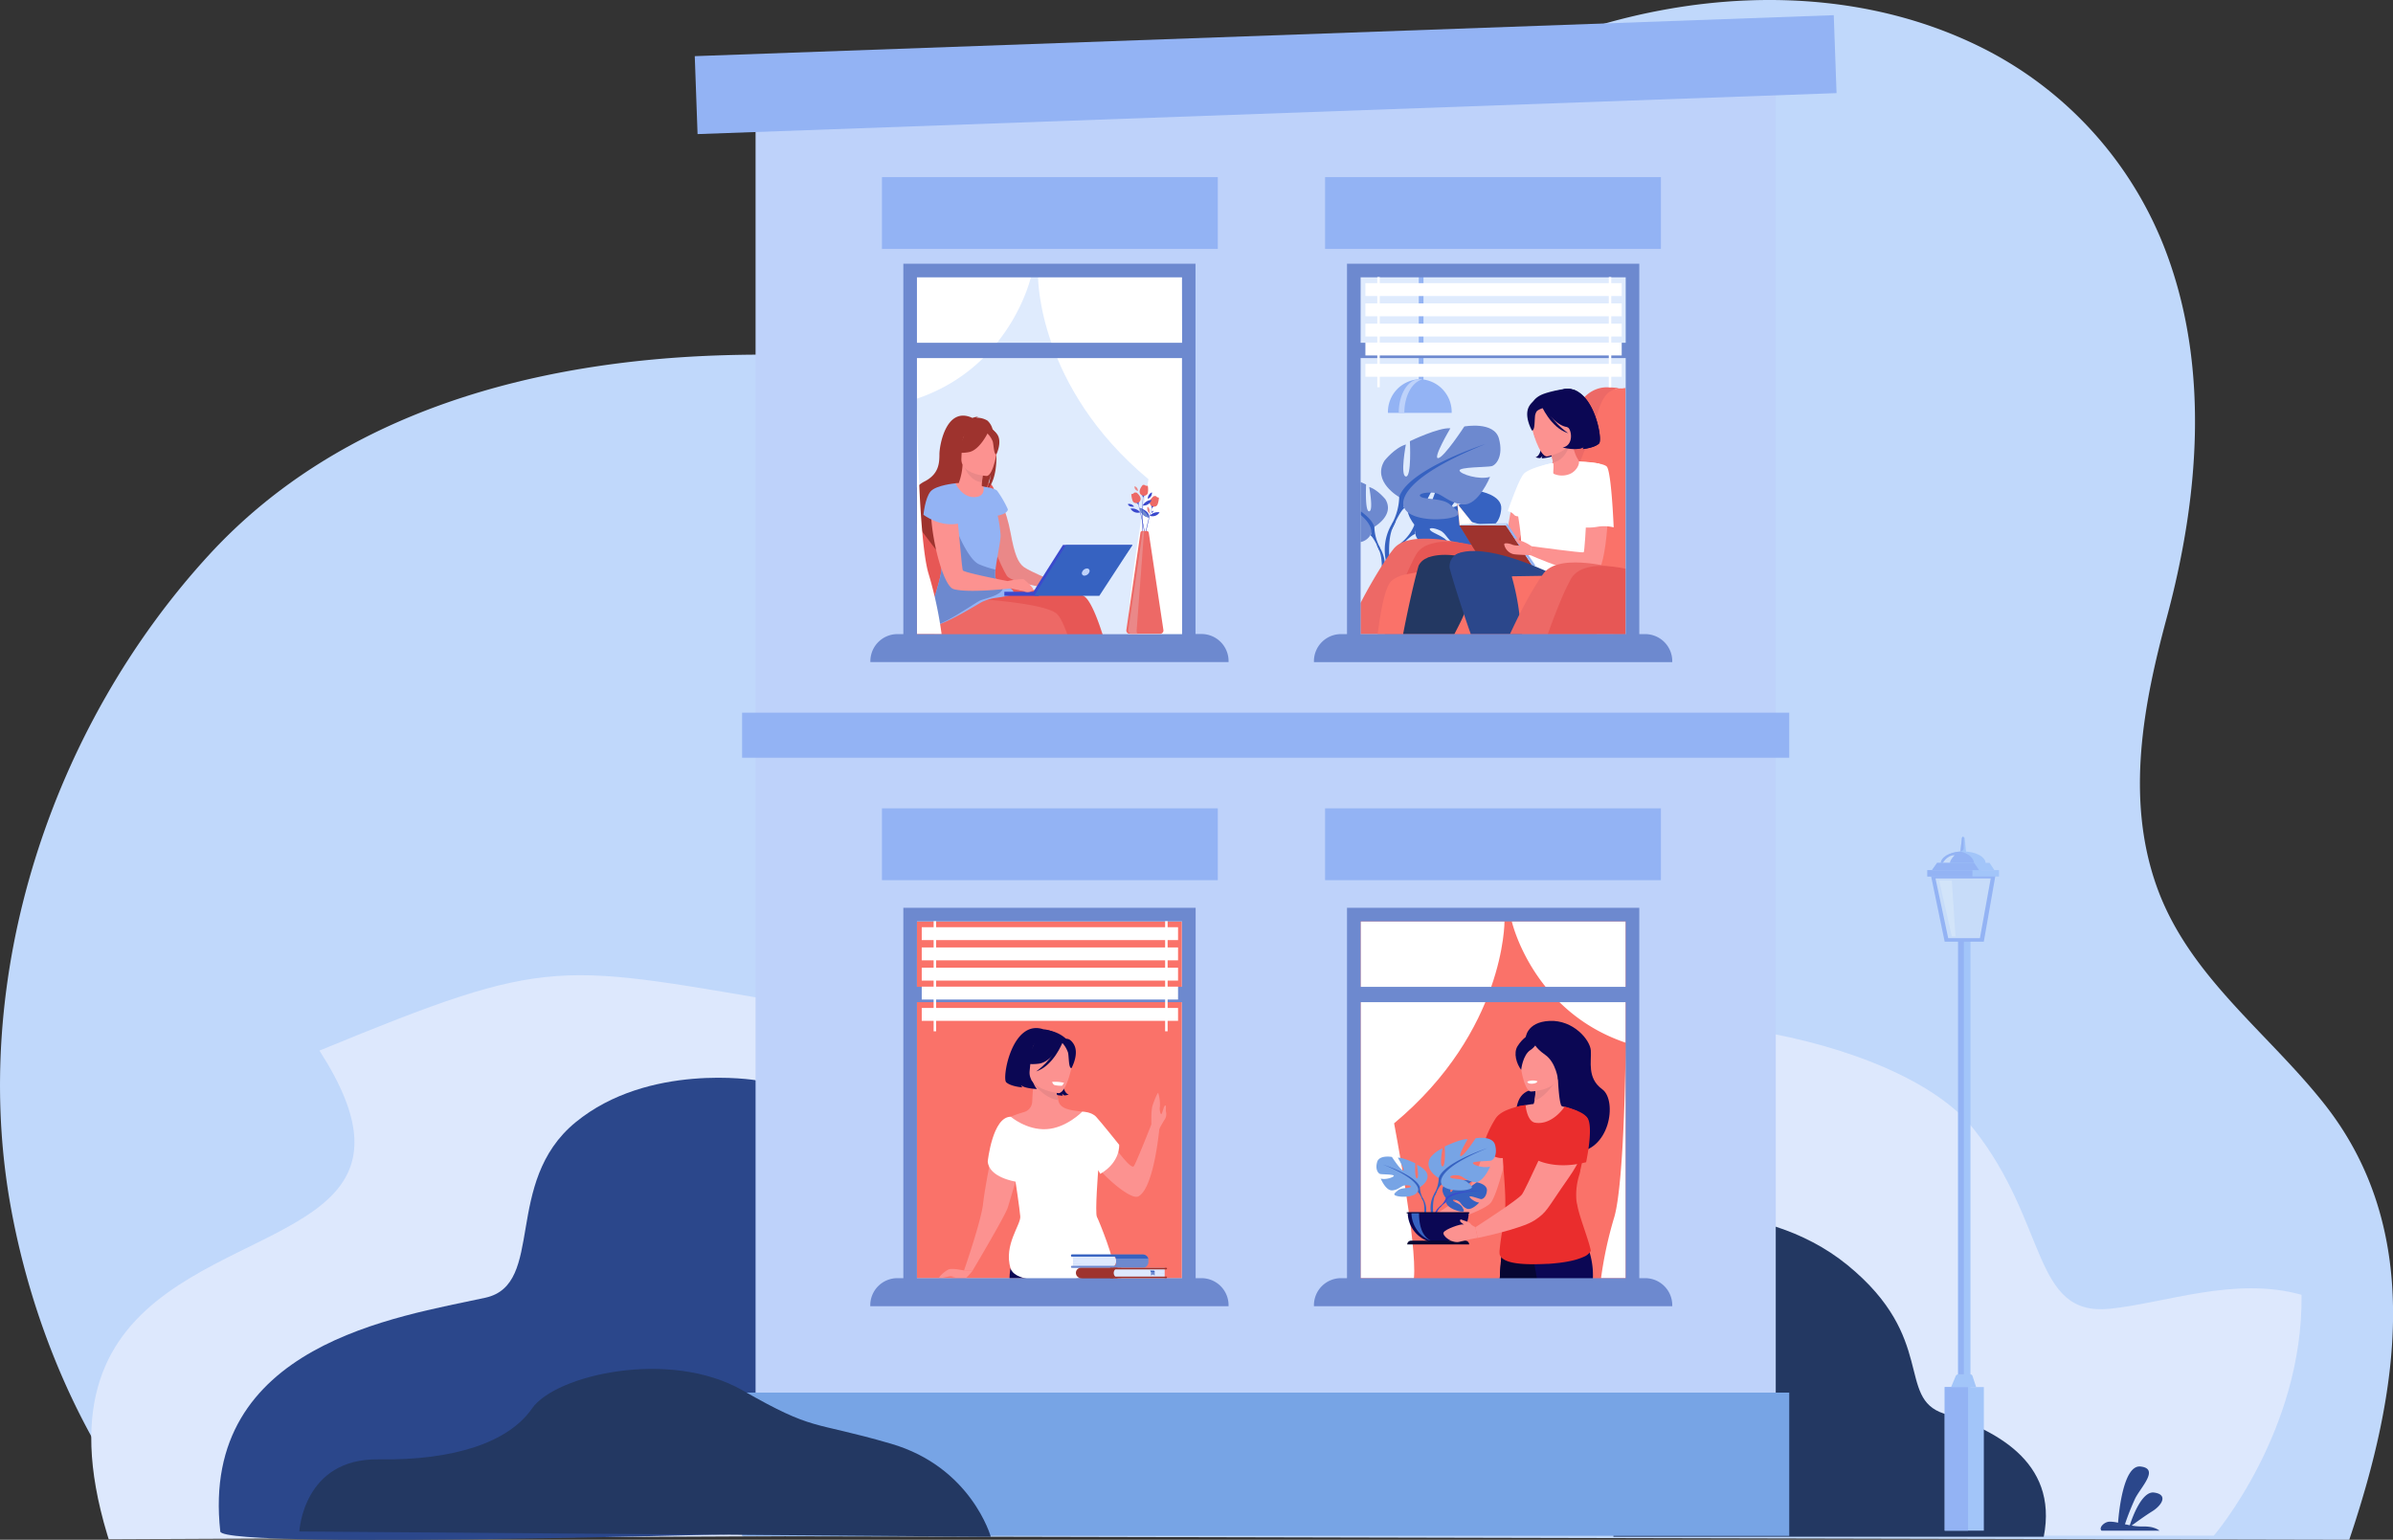 <?xml version="1.0" encoding="UTF-8"?> <svg xmlns="http://www.w3.org/2000/svg" id="Слой_1" data-name="Слой 1" viewBox="0 0 706.21 454.45"><rect x="0" y="0" width="706.21" height="454.45" fill="#333333" stroke="none"/> <defs> <style>.cls-1{fill:#c0d8fb;}.cls-2{fill:#dde8fd;}.cls-3{fill:#2b478b;}.cls-4{fill:#233862;}.cls-5{fill:#bed2fa;}.cls-6{fill:#93b3f4;}.cls-7{fill:#fa7269;}.cls-18,.cls-8{fill:#fff;}.cls-9{fill:#fc9290;}.cls-10{fill:#0b0754;}.cls-11{fill:#060632;}.cls-12{fill:#ea2d2d;}.cls-13{fill:#ea8888;}.cls-14{fill:#3662c1;}.cls-15{fill:#3a49cd;}.cls-16{fill:#77a4e5;}.cls-17{fill:#6d89cf;}.cls-18{opacity:0.5;}.cls-19{fill:#9e332e;}.cls-20{fill:#dfebfd;}.cls-21{fill:#e75755;}.cls-22{fill:#ed6966;}.cls-23{fill:#a2c5f9;}.cls-24{fill:#c7dcf9;}.cls-25{fill:#d2e4f9;}.cls-26{fill:#b5453c;}</style> </defs> <title>Blue Back Home</title> <path class="cls-1" d="M46.56,453C24.27,426,9.64,391.27,3.32,357-9.31,288.71,15,214.6,61.72,163.73c38.9-42.33,96.26-57.24,151.91-58.89,24-.72,48.08.87,72,3.28,15.42,1.55,31.26,4.5,46.8,4,14.71-.48,24-12.24,32.19-23.12,13.19-17.59,26.13-34.93,43.47-48.74C455.17,2.74,527.65-13.62,583.45,13.37a111.16,111.16,0,0,1,56,61.56c12.76,34.47,9.34,72.73-.06,107.56-6.87,25.53-12.06,52.94-3.08,78.68,9.34,26.77,32.7,43.2,49.66,64.69,29.86,37.84,21.72,85.91,7.33,128.59Z"></path> <path class="cls-2" d="M653.34,453.23l-266.71.07-58.38,0h-19.3l-58.27,0-218.6,1c-.14-.46-.28-.91-.42-1.36C8,374.34,79.83,375.32,99.67,350.87c7.06-8.7,7.54-20.63-5.22-40.51l-.18-.28c69.66-28.69,69.41-25.62,143.68-13.19C329.6,312.21,405,330,442.41,310.68s117.9-5.37,140,22.47,17.23,55.43,40.19,53.12c16.38-1.65,36.94-9.65,56.62-4.12C679.73,422.45,653.34,453.23,653.34,453.23Z"></path> <path class="cls-3" d="M223,318.81s-31.66-5.22-53.15,12.43S161,379.05,143.29,383c-25.58,5.63-84.42,13.7-78.28,69,.62,5.59,179.58,0,179.58,0l-7.67-119.15Z"></path> <path class="cls-4" d="M481.26,358.87s37.8-6.91,64.05,14.58,14.28,39.14,28.35,43.75,33.94,13.62,29.48,36.36h-127Z"></path> <path class="cls-3" d="M637.29,451.77H620.21c-.91-.78.63-2.54,2.25-2.66a10,10,0,0,1,2.61.31c.24-3.12,1.58-17.16,6.64-16.59,5.69.63,0,6.18-1.61,9.47a78.09,78.09,0,0,0-3,7.57l1.43.29c.75-2.31,3.56-10.1,7.13-9.65,4.19.53,2.5,3.65-.46,5.51-2.18,1.36-4.85,3.3-6.12,4.24a18.15,18.15,0,0,0,3.34.27C635.31,450.45,636.73,451.31,637.29,451.77Z"></path> <rect class="cls-5" x="222.98" y="22.01" width="301.07" height="414.66"></rect> <rect class="cls-6" x="219.01" y="210.34" width="309.02" height="13.3"></rect> <rect class="cls-7" x="401.29" y="269.96" width="82.24" height="109.32"></rect> <path class="cls-8" d="M444,271.93s.2,32.3-32.58,59.61c0,0,6.83,35.61,5.85,45.7H401.54V271.93Z"></path> <path class="cls-9" d="M446.86,327a7.78,7.78,0,0,0-5.4,3.75c-2,3.37-5.87,18-8.7,21s-12.81,8.94-12.81,8.94l2.53,1.64s15.2-4.62,17.43-7.3,5.39-17.06,5.39-17.06Z"></path> <path class="cls-10" d="M450.22,306.42s.19-4.81,7.12-5.11,11.91,5.54,12.14,8.73-1.19,8.15,3.36,11.44,2.31,18.62-8.42,18.62-17.12-.62-17.16-6.16-.21-10.55,4-12.09S450.22,306.42,450.22,306.42Z"></path> <path class="cls-10" d="M461.93,368l0,.13,0,.12-.11.37,0,.11-.13.41-.09.29c-.24.8-.57,1.91-1,3.24l-.31,1.08-.17.57-.06.2-.11.4-.13.46-.32,1.11c-.25.89-.52,1.82-.78,2.79h-16.2c0-1,.09-2,.15-2.88,0-.21,0-.41,0-.62.07-1,.15-1.95.23-2.79,0-.22,0-.44.06-.66,0-.43.09-.83.13-1.21l0-.2,0-.2c.05-.4.1-.77.15-1.11,0-.11,0-.22,0-.33l0-.31,0-.28,0-.26s0-.08,0-.12l.05-.33c0-.07,0-.13,0-.19l0-.17a2.16,2.16,0,0,1,.19-.58l.07-.13.08-.12a2.24,2.24,0,0,1,.19-.24l.1-.1.11-.1.09-.07.16-.12.11-.07.25-.13.14-.06.17-.07.16-.06.16-.05a5.78,5.78,0,0,1,.59-.15l.15,0,.23,0,.31,0,.21,0,.17,0,.3,0,.36,0c.56,0,1.16,0,1.79,0l.43,0,.72.07,1.06.13h.1l.5.07L454,366l.59.11.54.11,1.47.32.53.13.13,0,.25.06.37.09.59.15.23.06.35.1.89.25.36.1.29.08h0l.23.07.2.06.23.07.14,0,.14,0Z"></path> <path class="cls-11" d="M461.93,368l0,.13,0,.12-.11.37,0,.11-.13.41-.09.29c-.24.8-.57,1.91-1,3.24l-.31,1.08-.17.57-.06.2-.11.4-.13.46-.32,1.11c-.25.89-.52,1.82-.78,2.79h-16.2c0-1,.09-2,.15-2.88,0-.21,0-.41,0-.62.07-1,.15-1.95.23-2.79,0-.22,0-.44.06-.66,0-.43.09-.83.13-1.21l0-.2,0-.2c.05-.4.1-.77.15-1.11,0-.11,0-.22,0-.33l0-.31,0-.28,0-.26s0-.08,0-.12l.05-.33c0-.07,0-.13,0-.19l0-.17a2.16,2.16,0,0,1,.19-.58l.07-.13.08-.12a2.24,2.24,0,0,1,.19-.24l.1-.1.11-.1.09-.07.16-.12.11-.07.25-.13.14-.06.17-.07.16-.06.16-.05a5.78,5.78,0,0,1,.59-.15l.15,0,.23,0,.31,0,.21,0,.17,0,.3,0,.36,0c.56,0,1.16,0,1.79,0l.43,0,.72.07,1.06.13h.1l.5.07L454,366l.59.11.54.11,1.47.32.53.13.13,0,.25.06.37.09.59.15.23.06.35.1.89.25.36.1.29.08h0l.23.07.2.06.23.07.14,0,.14,0Z"></path> <path class="cls-10" d="M469.93,379.29h-16c-.4-2.25-.77-4.33-1.11-6.13-.57-3.09-1-5.39-1.23-6.43l-.12-.61.41-.47h0c1.66-1.87,7.94-8.5,10.94-5.46.49.5,1,1,1.54,1.6a20.73,20.73,0,0,1,4.78,7.93A23.55,23.55,0,0,1,469.93,379.29Z"></path> <path class="cls-9" d="M450.22,329.23l2.71,4.06,5.46-.27,2.52-6.52s-.78-.15-1.14-8.27L453,320.31a13.28,13.28,0,0,1-.12,4.43A7.35,7.35,0,0,1,450.22,329.23Z"></path> <path class="cls-9" d="M449.46,326.36c.35,0,6.77-2.15,15.93,1.59,0,0-4.35,24.89-2.48,29.64a50.19,50.19,0,0,1,2.58,9l-20.27.25s.28-16.31-.65-22.08S449.46,326.36,449.46,326.36Z"></path> <path class="cls-12" d="M469.48,369.17a4.15,4.15,0,0,1-2,1.73,19.42,19.42,0,0,1-3.91,1.25,37.77,37.77,0,0,1-4,.63c-.87.1-1.8.18-2.74.24l-.4,0c-6.11.3-12.95.15-13.84-2.75a5.2,5.2,0,0,1,0-1.57c.12-1.5.46-3.74.8-5.84s.64-3.88.73-4.85c.47-5.15-.51-12.54-.66-17.33-.12-4,3.44-13.74,3.44-13.74a10.69,10.69,0,0,1,3.32-.77s.38,4.79,2.84,5.19c4.26.7,7.68-3.19,8.69-4.76,0,0,4.89,1.23,6.32,2.87,1,1.17.9,4,.59,5.75a7.8,7.8,0,0,1-.31,1.28c-.3.8-1.45,6.67-2,9l0,.16c0,.16-.07.29-.1.41h0c0,.12-.06.22-.08.29l0,.11h0a19.43,19.43,0,0,0-.94,7.86,8.44,8.44,0,0,0,.24,1.26C466.06,359.13,468.89,366,469.48,369.17Z"></path> <path class="cls-13" d="M452.84,324.73c2.82-.23,6.93-6.5,6.93-6.5L453,320.31A13.28,13.28,0,0,1,452.84,324.73Z"></path> <path class="cls-12" d="M450.18,326.2s-6.54.7-8.72,3.77a31.31,31.31,0,0,0-3.58,7.68s1.56,4.68,6.12,4.1S450.18,326.2,450.18,326.2Z"></path> <path class="cls-9" d="M451.82,322.15s8.32-.25,8.08-5.43.68-8.7-4.64-8.75-6.26,2-6.6,3.71S449.65,322.08,451.82,322.15Z"></path> <path class="cls-10" d="M452.46,307.31s.25,1.72,3.53,4,3.84,7.49,3.84,7.49,2.48-9.3-.49-11.4S452.46,307.31,452.46,307.31Z"></path> <path class="cls-10" d="M455.14,304.38s-4.26-.4-7.28,4.37c-1.3,2.06-.29,5.27,1.06,7,0,0,.44-4.39,2.77-5.87S455.14,304.38,455.14,304.38Z"></path> <path class="cls-8" d="M453.73,319.13s-.08.64-1.63.72c0,0-1.31.07-1.35-.62A4.21,4.21,0,0,1,453.73,319.13Z"></path> <path class="cls-14" d="M426.71,353.62s-2.19-2.56-.14-4.18a5.84,5.84,0,0,1,2.73-.84s-1.74,2.91-1.17,3.2,1.7-3.39,1.7-3.39,3.42-.33,4.52.2c0,0-2.92,2.39-2.31,2.54s3.77-2.21,3.77-2.21,3.18.54,3,2.48-1.27,2.54-1.75,2.49-3.3-1.13-3.36-.73,1.64,1.69,2.83,1.75c0,0-2.24,2.48-3.74,1.76s-1.62-1.85-2.55-2.27-1.72-.42-1.34,0,2.07.85,2.6,1.79,1,1.58-.53,1.34-4.05-1.36-4.16-2.65Z"></path> <path class="cls-15" d="M437.27,351.48s-8.65-.33-10.56,2.14A6.25,6.25,0,0,1,425,356l-.2.55s1.5-1.58,2-1.68C426.82,354.91,426,351.85,437.27,351.48Z"></path> <path class="cls-15" d="M425,356a5.43,5.43,0,0,0-2,3.83l.34,0a8.78,8.78,0,0,1,1.66-3.53C426.07,355.37,425,356,425,356Z"></path> <path class="cls-16" d="M419,350.4s3.49-2,1.86-4.61a6.93,6.93,0,0,0-2.7-2s.74,4,0,4-.51-4.47-.51-4.47-3.68-1.77-5.12-1.63c0,0,2.28,3.86,1.54,3.77s-3.3-4-3.3-4-3.77-.7-4.37,1.54.37,3.35.93,3.49,4.14.09,4,.56-2.51,1.21-3.86.79c0,0,1.49,3.68,3.44,3.49s2.56-1.4,3.77-1.49,2.09.23,1.49.56-2.65.11-3.63.94-1.77,1.34,0,1.71,5.07.14,5.72-1.26Z"></path> <path class="cls-14" d="M408.15,343.7s9.77,3.16,10.89,6.7a7.42,7.42,0,0,0,.93,3.4v.7s-1-2.37-1.58-2.7C418.39,351.79,420.57,348.72,408.15,343.7Z"></path> <path class="cls-14" d="M420,353.79a6.44,6.44,0,0,1,.65,5.07l-.39-.1s.38-3.07-.41-4.61S420,353.79,420,353.79Z"></path> <path class="cls-16" d="M424.59,347.7s-4.6-2.58-2.45-6.07a9.13,9.13,0,0,1,3.56-2.7s-1,5.21,0,5.33.67-5.89.67-5.89,4.84-2.33,6.75-2.15c0,0-3,5.09-2,5s4.35-5.27,4.35-5.27,5-.92,5.76,2-.49,4.42-1.23,4.6-5.46.12-5.33.74,3.31,1.59,5.09,1c0,0-2,4.84-4.54,4.6s-3.37-1.84-5-2-2.76.31-2,.74,3.5.14,4.78,1.24,2.33,1.77-.06,2.26-6.68.18-7.54-1.66Z"></path> <path class="cls-14" d="M438.94,338.87s-12.88,4.17-14.35,8.83a9.78,9.78,0,0,1-1.23,4.48v.92s1.35-3.13,2.08-3.56C425.45,349.54,422.57,345.5,438.94,338.87Z"></path> <path class="cls-14" d="M423.36,352.18a8.49,8.49,0,0,0-.85,6.69l.51-.14s-.5-4,.54-6.08S423.36,352.18,423.36,352.18Z"></path> <path class="cls-10" d="M433.44,357.82a9,9,0,1,1-18,0Z"></path> <path class="cls-14" d="M424.43,366.83a8.82,8.82,0,0,0,1.1,0,9,9,0,0,1-9-9h2.24C418.76,362.42,420,366.28,424.43,366.83Z"></path> <path class="cls-11" d="M433.57,367.29H415.3a1.11,1.11,0,0,1,1.11-1.11h16A1.11,1.11,0,0,1,433.57,367.29Z"></path> <rect class="cls-11" x="415.13" y="357.82" width="18.52" height="0.28"></rect> <path class="cls-9" d="M434,361.18c-.2-.48-2.16-1-2.94-1.29,0,0-.5.36.17.94.18.16.51.4.83.62l-.28-.07c-.7-.19-5.21,1.35-5.74,2.35s2.59,3.5,4.92,2.71c1.2-.4,5.11-1.11,5.11-1.11l-.65-3.16S434.21,361.66,434,361.18Z"></path> <path class="cls-9" d="M468.77,331.53s.93,6.43-5.78,16-6.31,10.13-10.16,12.66-16.77,5.18-16.77,5.18l-.65-3.16s12.54-8.06,13.73-9.66S458.39,333,458.39,333Z"></path> <path class="cls-12" d="M462.34,329.14s-5.35,4.19-6.77,6.24-2.73,6.63-2.73,6.63,5.6,3.51,15.25,1c0,0,2.57-11.94-.06-13.49a5.63,5.63,0,0,0-5.07-.36Z"></path> <path class="cls-8" d="M446.15,271.93s6,26.45,33.62,35.82c0,0-.26,40.77-3.38,51.5a115.66,115.66,0,0,0-3.9,18h7.28V271.93Z"></path> <path class="cls-17" d="M485.54,377.24h-1.76V267.92H397.52V377.24h-1.76a8,8,0,0,0-8,8v.28H493.51v-.28A8,8,0,0,0,485.54,377.24Zm-84-105.31h78.23v19.33H401.54Zm0,23.85h78.23v81.46H401.54Z"></path> <rect class="cls-16" x="219.01" y="411.01" width="309.02" height="42.29"></rect> <path class="cls-4" d="M292.4,453.56s-5.73-20.58-29.51-27.48-22.25-3.45-43.74-15.73-55.25-4.6-62.16,5.37-23,15.35-45.28,15S88.34,452,88.34,452Z"></path> <rect class="cls-18" x="268.55" y="269.96" width="82.24" height="109.32"></rect> <rect class="cls-7" x="270.55" y="271.97" width="78.23" height="105.31"></rect> <path class="cls-10" d="M302.44,364.7s-4.51,6.15-4.51,12.58h30.62s-1.64-10-8.61-12.58S302.44,364.7,302.44,364.7Z"></path> <path class="cls-9" d="M339.91,331.55s-4.82,12.25-5.35,12.68c-1.45,1.17-10.34-12.42-11.71-14.79s-9.81-.34-10.53-4.75a34.25,34.25,0,0,1-.67-3.79c0-.11,0-.23,0-.35a24.65,24.65,0,0,1,.19-2.78l-.42,0-7.09.55a8.38,8.38,0,0,1,.47,3.77c-.08.67-.11,1.94-.19,3.17a3.29,3.29,0,0,1-2.35,2.94c-3,.89-6.8,2.23-7.45,3.92-1.28,3.28-4.15,18.13-4.69,23.16s-5.65,19.78-5.65,19.78H287s9.57-16.09,10.39-18.61c.25-.77,1.16-3.85,2.31-7.74,1.07,4.24,2.59,8.46,2.92,10.18.58,3-4.95,12.71-4.4,15.4s29.8,4.14,29.4,0-4.52-11.17-5.34-14.45c-.62-2.47.82-10.73,1.26-15.63,4.47,5.1,10.54,9.87,12.41,8.89,4.78-2.51,6.29-21,6.29-21Z"></path> <path class="cls-10" d="M306.62,314a5.2,5.2,0,0,0-.59,7.42s-3.73-.15-4.67-1.13a2.88,2.88,0,0,0,.32.65s-3.45-.29-4.74-1.53,1.72-18.72,11-15.62c0,0,8.16.35,6.29,9.62s1.18,9.63,1.18,9.63a4.38,4.38,0,0,1-1.31.27s-.57-.3-.65-.65a2.15,2.15,0,0,0,.19.72s-3.33-.08-4.83-1.52S305.92,315.83,306.62,314Z"></path> <path class="cls-10" d="M303.25,317.78a20.51,20.51,0,0,1-1.81-6.25c-.11-2,1.75-9.14,8.92-7.22a10,10,0,0,1,3.93,2c1.46,1.26,3.47,3.84.15,9.87l-.92,2.06Z"></path> <path class="cls-13" d="M312.31,324.68c-5.12-.75-8-6.13-8-6.13,2.09-.23,5,.83,7.33,2,0,.12,0,.23,0,.35A18.41,18.41,0,0,0,312.31,324.68Z"></path> <path class="cls-9" d="M312.38,322.64s-9.19-.94-8.51-6.65-.06-9.68,5.84-9.32,6.77,2.67,7,4.64S314.79,322.74,312.38,322.64Z"></path> <path class="cls-10" d="M313.9,307s-3.31,6.4-7.28,6.93-5.52-.7-5.52-.7a11,11,0,0,0,4.34-6S312.39,303.61,313.9,307Z"></path> <path class="cls-10" d="M313.21,307.5a8.15,8.15,0,0,1,2,3.23c.28,1.51.13,4.53,1,4.53,0,0,2.43-4.33.62-7.16C314.9,305.1,313.21,307.5,313.21,307.5Z"></path> <path class="cls-10" d="M313.53,307.76s-2.63,6.8-7.75,8.47c0,0,5.37-3.73,6.34-8.31S313.53,307.76,313.53,307.76Z"></path> <path class="cls-8" d="M310.5,319.31s.23.82.79.95a7.83,7.83,0,0,0,2.16.17,7.17,7.17,0,0,0,.57-.84A11.17,11.17,0,0,0,310.5,319.31Z"></path> <path class="cls-9" d="M339.81,332.24s-.17-4.36.3-5.86,1.47-3.91,1.7-3.81a11.62,11.62,0,0,1,.49,4.1c-.19.73.19,2.47.48,2.12s.75-2.67,1.13-2.53,0,1.55.21,1.9a3,3,0,0,1-.57,2.5c-.74,1.2-1.46,2.58-1.46,2.58Z"></path> <path class="cls-9" d="M285,375.09s-3.69-.88-4.91-.47-3.43,2.58-2.86,2.62,3.11-.65,3.47-.56,1.39.23,1.39.23-1.5.1-1.43.37,3.89.32,4.34,0a24.61,24.61,0,0,0,2-2.19Z"></path> <path class="cls-8" d="M298.31,329.6s4.64,4,10.53,3.66,10.55-5.16,10.55-5.16,2.69,0,4.1,1.52,6.79,8.25,6.79,8.25.47,5.06-5.57,8.59l-.61-1.09s-1,12.6-.38,13.78,5.65,13.58,4.83,15.48-28.26,6.58-30.33-.31,3.09-12.85,2.88-15.31-1.4-10.27-1.4-10.27-7.93-1.21-8.2-6C291.5,342.79,292.9,329.53,298.31,329.6Z"></path> <path class="cls-17" d="M354.61,377.24h-1.76V267.92H266.59V377.24h-1.76a8,8,0,0,0-8,8v.28H362.57v-.28A8,8,0,0,0,354.61,377.24Zm-84-105.31h78.23v19.33H270.6Zm0,23.85h78.23v81.46H270.6Z"></path> <rect class="cls-8" x="272.02" y="273.66" width="75.64" height="3.8"></rect> <rect class="cls-8" x="272.02" y="279.63" width="75.64" height="3.8"></rect> <rect class="cls-8" x="272.02" y="285.61" width="75.64" height="3.8"></rect> <rect class="cls-8" x="272.02" y="291.2" width="75.64" height="3.8"></rect> <rect class="cls-8" x="272.02" y="297.49" width="75.64" height="3.8"></rect> <rect class="cls-8" x="275.53" y="271.87" width="0.73" height="32.51"></rect> <rect class="cls-8" x="343.85" y="271.87" width="0.73" height="32.51"></rect> <path class="cls-2" d="M316.66,370.26h10.8a1.94,1.94,0,0,1,1.94,1.94v0a2,2,0,0,1-2,2H316.66a0,0,0,0,1,0,0v-3.93A0,0,0,0,1,316.66,370.26Z"></path> <path class="cls-17" d="M338.91,371.88v.59a1.72,1.72,0,0,1-1.72,1.72H316.32a.25.25,0,0,1-.25-.25v-.09a.25.25,0,0,1,.25-.25H329a1.61,1.61,0,0,0,.37-1v-.75a1.57,1.57,0,0,0-.35-1H316.32a.25.25,0,0,1-.25-.25v-.09a.25.25,0,0,1,.25-.25h21a1.62,1.62,0,0,1,1.62,1.62Z"></path> <path class="cls-14" d="M338.85,371.44h-9.49a1.57,1.57,0,0,0-.29-.58H316.32a.25.25,0,0,1-.25-.25v-.09a.25.25,0,0,1,.25-.25h21A1.62,1.62,0,0,1,338.85,371.44Z"></path> <polygon class="cls-5" points="316.67 372.23 318.21 372.3 316.67 372.34 316.67 372.23"></polygon> <polygon class="cls-5" points="316.67 372.85 320.34 372.91 316.67 372.95 316.67 372.85"></polygon> <path class="cls-19" d="M319,377.24H330.9v-3.06H319a1.48,1.48,0,0,0-1.48,1.48h0A1.58,1.58,0,0,0,319,377.24Z"></path> <path class="cls-2" d="M328.68,374.18h13.48a1.55,1.55,0,0,1,1.55,1.55v0a1.51,1.51,0,0,1-1.51,1.51H328.68a0,0,0,0,1,0,0v-3.06a0,0,0,0,1,0,0Z" transform="translate(672.39 751.43) rotate(-180)"></path> <path class="cls-19" d="M327.78,377.24h16.4a.23.23,0,0,0,.23-.23h0a.23.23,0,0,0-.23-.23h-16.4a.23.23,0,0,0-.23.23h0A.23.23,0,0,0,327.78,377.24Z"></path> <path class="cls-19" d="M327.78,374.64h16.4a.23.23,0,0,0,.23-.23h0a.23.23,0,0,0-.23-.23h-16.4a.23.23,0,0,0-.23.23h0A.23.23,0,0,0,327.78,374.64Z"></path> <polygon class="cls-5" points="343.71 375.71 341.89 375.76 343.71 375.8 343.71 375.71"></polygon> <polygon class="cls-5" points="343.71 375.01 339.37 375.06 343.71 375.09 343.71 375.01"></polygon> <path class="cls-17" d="M339.42,375.05a.71.71,0,0,1,.25.35.49.49,0,0,1,0,.12c0,.29,0,.94,0,.94l.55-.32.55.32v-.88a.7.7,0,0,0-.13-.43.21.21,0,0,0-.15-.09Z"></path> <path class="cls-14" d="M339.42,375.05a.71.71,0,0,1,.25.35h1.1s0-.31-.27-.36Z"></path> <rect class="cls-20" x="266.84" y="79.87" width="82.24" height="109.32"></rect> <path class="cls-8" d="M306.36,81.84s-.2,32.31,32.58,59.61c0,0-6.83,35.61-5.85,45.7h15.74V81.84Z"></path> <path class="cls-21" d="M277,143.14s-6.85,1-8.62,2.52c-3,2.61-.8,42.37-.8,42.37s10.31.85,10.31,0S277,143.14,277,143.14Z"></path> <path class="cls-21" d="M303.91,188.1l-14.74,1.1L278.9,190l-2.17.16-.13-.92-.12-.82,0-.18-.52-3.6h0l-.2-1.42-.63-4.37-3.23-22.36-.9-6.23s-.68-5.88,4.78-6.84l1.26-.22h0c1.85-.33,4-.71,6.05-1a34.64,34.64,0,0,1,4.92-.34,14.51,14.51,0,0,1,1.82.14,6.72,6.72,0,0,1,1.91.53l.18.09a3.09,3.09,0,0,1,.57.38l.2.19a4.16,4.16,0,0,1,.64,1.16c.26.62.56,1.46.88,2.46.45,1.4.94,3.12,1.46,5.07,1.45,5.45,3.12,12.64,4.58,19.17l.13.59c.19.84.37,1.67.55,2.49l0,.12.1.45.26,1.2.49,2.28c1.07,5,1.85,8.73,2.05,9.71Z"></path> <path class="cls-13" d="M294.59,146.62s2.33,3.45,3.66,10.7c1.16,6.35,2.18,8.69,3.86,10s11,5.15,11,5.15l-.7,1.64s-13.73-1.87-15.27-4.16-7.42-15.85-7-19S294.59,146.62,294.59,146.62Z"></path> <path class="cls-21" d="M326,189.19H314.7c-.28-1.13-.7-1.84-1.5-1.88s-4.62.38-9.34.54c-7.49.26-17-.11-19.19-3.9a13,13,0,0,1-1.16-2.69h0c0-.13-.08-.26-.11-.39a13.82,13.82,0,0,1-.43-4.54,15,15,0,0,1,.3-2.13,12.54,12.54,0,0,1,.79-2.54l3.7,2.71h0l.41.3s3.18-.24,7.55-.42l3.06-.11,1.61,0h.52c1.32,0,2.68,0,4,0h1.35c5.22.05,10.18.39,12.7,1.35a5,5,0,0,1,.91.44l0,0C321.75,177,324,182.58,326,189.19Z"></path> <path class="cls-22" d="M315.64,189.19H289.17L278.9,190a8.55,8.55,0,0,1-1.35-.76,5.48,5.48,0,0,1-.95-.82l-.15-.18a3.6,3.6,0,0,1-.42-.64,5.33,5.33,0,0,1-.63-2.88h0a5.47,5.47,0,0,1,.32-1.5,9,9,0,0,1,2-3.1,20.6,20.6,0,0,1,5.17-3.74h0c.29,0,3.38.17,7.46.51h0l1.2.1h0c3.19.29,6.84.68,10.18,1.19,4.31.67,8.11,1.55,9.77,2.69C312.86,181.7,314.26,184.92,315.64,189.19Z"></path> <path class="cls-19" d="M294.06,134.08a.35.35,0,0,0,0-.05h0c0-.45,0-.9-.06-1.35a28.66,28.66,0,0,0-.51-3.82c-.14-.67-.3-1.29-.47-1.86l-.08-.25h0a5.19,5.19,0,0,0-1.53-2.61,6.15,6.15,0,0,0-3.28-.86,1.57,1.57,0,0,1,.72-.29,5.16,5.16,0,0,0-1.87.36c-7.71-3.58-9.73,8-9.74,10.71s-.2,5.84-4.32,8a8.11,8.11,0,0,0-3.27,2.91c-2.71,4.44,1.18,10.13,1.18,10.13s.44.57,1,1.36c1.57,2.06,4.34,5.74,4.34,5.74h0a7,7,0,0,1,1.15-2.7c.54-.91,1.24-2,2-3.09.38-.53.79-1.08,1.22-1.63.57-.73,1.17-1.48,1.8-2.22l.72-.84c1.1-1.26,2.25-2.47,3.38-3.53l.78-.71h0c.32-.28.64-.55,1-.8a16.7,16.7,0,0,1,1.75-1.25l.08,0h0l.23-.14a6.91,6.91,0,0,0,.65-1c.07-.14.15-.28.21-.42.2-.42.38-.85.53-1.27a20.91,20.91,0,0,0,.75-2.64,22.93,22.93,0,0,1-.57,2.73,13.06,13.06,0,0,1-.41,1.24c-.1.25-.2.47-.3.66l-.13.24.18-.15a4.93,4.93,0,0,0,.62-.67,6.58,6.58,0,0,0,.61-.94C293.7,140.72,294.14,137.36,294.06,134.08Z"></path> <path class="cls-9" d="M290.2,143.61l-.46-.18c0-.35,0-.73.06-1.11.12-1.73.38-3.57.38-3.57l-5.77-1.55-.34-.09a18,18,0,0,1-1.13,5.46c-.6,0-1,.06-1,.06a2.21,2.21,0,0,0,.32,1.49,2.11,2.11,0,0,0-.09.28c-.36,1.62,3.71,3.9,5.59,4a2,2,0,0,0,2-.95A2,2,0,0,0,290.2,143.61Z"></path> <path class="cls-13" d="M290.17,138.76s-.26,1.83-.38,3.57c-3.27-.31-4.8-3.41-5.4-5.11Z"></path> <path class="cls-19" d="M283.84,136.54a17.24,17.24,0,0,1-1.79-5.17c-.18-1.67,1.07-7.75,7.17-6.46a8.39,8.39,0,0,1,3.39,1.54c1.28,1,3.08,3.07.56,8.28l-.68,1.77Z"></path> <path class="cls-9" d="M291.16,140.48s-7.75-.39-7.44-5.21-.47-8.13,4.49-8.08,5.8,1.95,6.09,3.58S293.18,140.46,291.16,140.48Z"></path> <path class="cls-19" d="M291.75,127.3s-2.5,5.52-5.81,6.14-4.66-.35-4.66-.35a9.24,9.24,0,0,0,3.38-5.24S290.33,124.5,291.75,127.3Z"></path> <path class="cls-19" d="M291.19,127.73a6.86,6.86,0,0,1,1.8,2.62c.3,1.25.31,3.8,1.05,3.76,0,0,1.85-3.74.2-6S291.19,127.73,291.19,127.73Z"></path> <path class="cls-6" d="M298.91,175.08c-.63.75-2.59,1-4.68,1.33a14.06,14.06,0,0,0-4.61,1.34c-2.8,1.64-11.93,7.19-14.6,6.94-1-.1-.84-2.08-.21-4.71,1-4.15,3.06-9.92,3.06-12.42a72.75,72.75,0,0,1,1.06-8.31l.15-.9c1.2-7.2,2.87-15.68,2.87-15.68s1.86,4.05,5.48,4.05,2.78-3.09,2.78-3.09,3.3.39,4.08,1.23a32.31,32.31,0,0,1,3.15,5.46s.08,1.26-3,1.86a41,41,0,0,1,.85,5.7c.07,1.69-1.15,7-1.5,10.24a6.05,6.05,0,0,0,0,2.49,4.83,4.83,0,0,0,1.91,1.58C297.47,173.2,299.66,174.18,298.91,175.08Z"></path> <path class="cls-17" d="M295.7,172.17c2,3.41-5.43,4.44-6.66,5.16-2.8,1.64-11.34,7.59-14,7.34-1-.1-.84-2.08-.21-4.71,1-4.15,3.06-9.92,3.06-12.42a72.75,72.75,0,0,1,1.06-8.31l3.22-3.09s3.45,8.92,6.74,10.39a27.68,27.68,0,0,0,4.85,1.58,6.05,6.05,0,0,0,0,2.49A4.83,4.83,0,0,0,295.7,172.17Z"></path> <rect class="cls-15" x="296.4" y="174.66" width="10.14" height="1.2"></rect> <path class="cls-15" d="M304.38,175.69c.1-.4,9.32-14.87,9.32-14.87h20.51L323.92,175.3Z"></path> <path class="cls-14" d="M305.24,175.86c.1-.4,9.35-15,9.35-15h19.62l-9.79,15Z"></path> <path class="cls-5" d="M321.48,168.84a1.64,1.64,0,0,1-1.43,1.06.73.73,0,0,1-.7-1.06,1.64,1.64,0,0,1,1.43-1.06A.73.73,0,0,1,321.48,168.84Z"></path> <path class="cls-9" d="M302,170.91a24.94,24.94,0,0,0-4.64.59c-3-.58-12.72-2.53-13.19-3.14s-1.78-22.67-3.18-23c0,0-2.75-1.67-5.42,1.5s1.89,25.86,5.84,27c4.38,1.29,17-.21,17-.21h0c1,.36,2.86.56,3.82.88a2.42,2.42,0,0,0,2.69-.42C305.22,173.6,302.46,171.12,302,170.91Z"></path> <path class="cls-6" d="M281.95,142.65s-5.66.51-7.3,2.37-2.12,6.9-2.12,6.9,5,4,11,2.46Z"></path> <path class="cls-8" d="M304.22,81.84s-6,26.45-33.62,35.82c0,0,.26,40.77,3.38,51.5a115.68,115.68,0,0,1,3.9,18H270.6V81.84Z"></path> <path class="cls-17" d="M256.86,195.12v.28H362.57v-.28a8,8,0,0,0-8-8h-1.76V77.83H266.59V187.15h-1.76A8,8,0,0,0,256.86,195.12Zm92-93.95H270.6V81.84h78.23Zm0,86H270.6V105.69h78.23Z"></path> <path class="cls-15" d="M335.53,179.21a4,4,0,0,0,4.75-1.71S337.08,177,335.53,179.21Z"></path> <path class="cls-15" d="M335.34,178a1.36,1.36,0,0,0-1.36-1A1.73,1.73,0,0,0,335.34,178Z"></path> <path class="cls-15" d="M335.92,172.24a1.82,1.82,0,0,0,1.85-1.33A2.31,2.31,0,0,0,335.92,172.24Z"></path> <path class="cls-15" d="M339.12,152.73a3.13,3.13,0,0,1-2.76-2.81C339.56,150.94,339.12,152.73,339.12,152.73Z"></path> <path class="cls-15" d="M339.31,152.22a2.46,2.46,0,0,0,2.9-1A3.12,3.12,0,0,0,339.31,152.22Z"></path> <path class="cls-15" d="M335.59,185.73l-.35.4a.09.09,0,0,1-.15-.06,146.06,146.06,0,0,1,2.69-27.6A88,88,0,0,1,340.47,148h0s-1.23,4-2.56,10.5a109.39,109.39,0,0,0-2.27,27.06A.23.23,0,0,1,335.59,185.73Z"></path> <path class="cls-22" d="M340.45,146.46c-.43.35-2.09,1.83-.48,3,0,0,1.23.39,1.64-.56A6.06,6.06,0,0,0,342,147a.16.16,0,0,0-.15-.17,1.31,1.31,0,0,1-.35-.08c-.15-.06-.23-.29-.44-.34a1.22,1.22,0,0,0-.41,0A.43.43,0,0,0,340.45,146.46Z"></path> <path class="cls-15" d="M339.52,149a1,1,0,0,1,.31,1v.23a1.1,1.1,0,0,1,.73-.76A1.3,1.3,0,0,1,339.52,149Z"></path> <path class="cls-17" d="M339.12,152.73a3.13,3.13,0,0,1-2.76-2.81A6.83,6.83,0,0,1,339.12,152.73Z"></path> <path class="cls-15" d="M336.51,151.21a2.45,2.45,0,0,1-2.88-1.1A3.12,3.12,0,0,1,336.51,151.21Z"></path> <path class="cls-15" d="M339.56,184.78l.34.41a.09.09,0,0,0,.16-.06,146.11,146.11,0,0,0-2.14-27.65,88,88,0,0,0-2.49-10.5h0s1.15,4,2.35,10.54a109.41,109.41,0,0,1,1.72,27.1A.23.23,0,0,0,339.56,184.78Z"></path> <path class="cls-22" d="M335.48,145.42c.43.36,2.06,1.87.42,3,0,0-1.24.37-1.63-.59a6,6,0,0,1-.38-1.88.16.16,0,0,1,.15-.17,1.31,1.31,0,0,0,.35-.07c.15-.06.24-.29.44-.33a1.21,1.21,0,0,1,.41,0A.44.44,0,0,1,335.48,145.42Z"></path> <path class="cls-15" d="M336.35,148a1,1,0,0,0-.33,1v.23a1.1,1.1,0,0,0-.72-.78A1.3,1.3,0,0,0,336.35,148Z"></path> <path class="cls-15" d="M337.23,149.2a2.46,2.46,0,0,0,2.6-1.65A3.12,3.12,0,0,0,337.23,149.2Z"></path> <path class="cls-15" d="M340.91,182.71l-.25.47a.09.09,0,0,1-.16,0,146,146,0,0,1-3.39-27.52,87.9,87.9,0,0,1,.35-10.79h0s-.34,4.14-.21,10.8a109.41,109.41,0,0,0,3.69,26.9A.23.23,0,0,1,340.91,182.71Z"></path> <path class="cls-22" d="M337.09,143.33c-.35.43-1.64,2.24.18,3,0,0,1.29.11,1.48-.9a6.06,6.06,0,0,0,0-1.92.16.16,0,0,0-.18-.14,1.31,1.31,0,0,1-.36,0c-.16,0-.29-.23-.5-.24a1.22,1.22,0,0,0-.41,0A.43.43,0,0,0,337.09,143.33Z"></path> <path class="cls-15" d="M336.75,146a1,1,0,0,1,.53.93l0,.23a1.1,1.1,0,0,1,.55-.9A1.3,1.3,0,0,1,336.75,146Z"></path> <path class="cls-15" d="M338.72,147.19a2.06,2.06,0,0,1,1.23-1.88A1.74,1.74,0,0,1,338.72,147.19Z"></path> <path class="cls-13" d="M335.83,144.9a1.45,1.45,0,0,0-1-1.4A1.21,1.21,0,0,0,335.83,144.9Z"></path> <path class="cls-13" d="M339.14,151.46a1.58,1.58,0,0,0-.47-1.94A1.86,1.86,0,0,0,339.14,151.46Z"></path> <path class="cls-15" d="M339.84,151.37a.59.59,0,0,1,.51-.62S340.43,151.21,339.84,151.37Z"></path> <path class="cls-15" d="M334.68,149.52a1.71,1.71,0,0,0-1.83-.75S333.05,149.74,334.68,149.52Z"></path> <path class="cls-22" d="M342.4,187.07h-9a1,1,0,0,1-1-1.13l4.17-28.74a.55.55,0,0,1,.54-.47h1.33a.58.58,0,0,1,.58.5L343.35,186A1,1,0,0,1,342.4,187.07Z"></path> <path class="cls-13" d="M335.43,186.2l2.21-29.46a.54.54,0,0,0-.47.46L333,185.94a1,1,0,0,0,1,1.13h1.79A1.06,1.06,0,0,1,335.43,186.2Z"></path> <path class="cls-23" d="M580.31,252.43h-1.88l0-.15.57-5a.32.32,0,0,1,.32-.28h.06a.51.51,0,0,1,.28.13.5.5,0,0,1,.16.32Z"></path> <path class="cls-6" d="M578.61,251.29h-.07l.47-4a.32.32,0,0,1,.32-.28h.06l0,0a.5.5,0,0,1,.13.34l0,2.9A1,1,0,0,1,578.61,251.29Z"></path> <rect class="cls-23" x="577.88" y="274.76" width="3.63" height="160.18"></rect> <rect class="cls-6" x="577.88" y="274.76" width="1.68" height="160.18"></rect> <rect class="cls-23" x="573.91" y="409.38" width="11.55" height="42.38"></rect> <rect class="cls-6" x="573.91" y="409.38" width="6.89" height="42.38"></rect> <path class="cls-23" d="M586,254.85c0,2-3,3.58-6.64,3.58-.28,0-.55,0-.83,0-3.28-.22-5.81-1.73-5.81-3.56s2.54-3.34,5.81-3.55l.83,0C583,251.26,586,252.87,586,254.85Z"></path> <path class="cls-6" d="M582.57,254.85c0,1.6-1.66,3-4,3.56-3.28-.22-5.81-1.73-5.81-3.56s2.54-3.34,5.81-3.55C580.91,251.88,582.57,253.25,582.57,254.85Z"></path> <polygon class="cls-6" points="585.45 277.92 573.9 277.92 569.83 258.3 588.9 258.3 585.45 277.92"></polygon> <rect class="cls-23" x="568.8" y="256.82" width="21.14" height="1.88"></rect> <rect class="cls-6" x="568.8" y="256.82" width="13.29" height="1.88"></rect> <path class="cls-23" d="M575.81,409.38h7.38l-1.08-3.28a.71.71,0,0,0-.67-.49H578a.93.93,0,0,0-.86.57Z"></path> <polygon class="cls-24" points="571.19 259.26 587.49 259.26 584.3 276.89 574.95 276.89 571.19 259.26"></polygon> <path class="cls-24" d="M573.16,255.06s1.24-2.71,3.69-2.63c0,0-1.56,1.39-1.42,2.63S573.16,255.06,573.16,255.06Z"></path> <polygon class="cls-23" points="588.58 256.82 570.15 256.82 571.66 254.67 587.15 254.67 588.58 256.82"></polygon> <polygon class="cls-6" points="584.04 256.82 570.15 256.82 571.66 254.67 582.61 254.67 584.04 256.82"></polygon> <polygon class="cls-25" points="572.27 259.87 576.01 259.87 577.09 276.34 576.01 276.34 572.27 259.87"></polygon> <rect class="cls-6" x="205.34" y="10.5" width="336.35" height="23.02" transform="translate(-0.55 13.46) rotate(-2.06)"></rect> <rect class="cls-6" x="260.28" y="52.28" width="99.11" height="21.19"></rect> <rect class="cls-18" x="399.48" y="79.87" width="82.24" height="109.32"></rect> <rect class="cls-20" x="401.49" y="81.88" width="78.23" height="105.31"></rect> <path class="cls-6" d="M420.09,80.81v30c0,.26,0,.52,0,.77-.05,2.34-.33,4.14-.66,4.14h-.09c-.31,0-.57-1.55-.64-3.64q0-.26,0-.53v0c0-.23,0-.47,0-.7V80.67Q419.38,80.72,420.09,80.81Z"></path> <path class="cls-6" d="M419,111.92a9.68,9.68,0,0,0-9.4,9.94h18.81A9.68,9.68,0,0,0,419,111.92Z"></path> <path class="cls-5" d="M419.75,112a3.87,3.87,0,0,0-.83-.09c-3.38,0-6.13,4.44-6.13,9.91h1.65C414.45,116.84,416.76,112.69,419.75,112Z"></path> <path class="cls-14" d="M417.42,154.87s-4.63-5.4-.29-8.83c0,0,3.17-1.92,5.76-1.77,0,0-3.67,6.15-2.48,6.76s3.59-7.15,3.59-7.15,7.22-.7,9.55.42c0,0-6.18,5.05-4.87,5.35s8-4.66,8-4.66,6.72,1.14,6.36,5.25-2.67,5.37-3.69,5.26-7-2.38-7.1-1.55,3.46,3.56,6,3.69c0,0-4.74,5.23-7.89,3.72s-3.42-3.9-5.38-4.8-3.64-.89-2.83,0,4.36,1.8,5.49,3.79,2.13,3.33-1.13,2.84-8.56-2.88-8.79-5.61Z"></path> <path class="cls-14" d="M439.72,150.36s-18.26-.7-22.29,4.52a13.21,13.21,0,0,1-3.64,5.1l-.43,1.17s3.16-3.34,4.3-3.54C417.65,157.6,415.88,151.13,439.72,150.36Z"></path> <path class="cls-14" d="M413.79,160a11.47,11.47,0,0,0-4.19,8.08l.71.06s1.25-5.36,3.51-7.45S413.79,160,413.79,160Z"></path> <path class="cls-17" d="M405.53,155.52l-1,2.16-.14.31h0a4.36,4.36,0,0,1-2.89,2V142.25c1,.43,1.66.75,1.66.75s-.41,8.07.91,7.91,0-7.17,0-7.17c2.47.74,4.78,3.62,4.78,3.62C411.71,152.06,405.53,155.52,405.53,155.52Z"></path> <path class="cls-14" d="M407.18,161.54v1.24l-.06-.14h0c-.05-.13-.11-.24-.16-.36l0-.09,0-.06-.4-.84h0c-.62-1.27-1.51-2.91-2.1-3.26h0a1.35,1.35,0,0,0,.14-.31c.25-.73.43-2.72-3-5.72v-1.07c2,1.45,3.53,3,4,4.64a13.16,13.16,0,0,0,1.64,6Z"></path> <path class="cls-14" d="M407.18,161.54a11.41,11.41,0,0,1,1.15,9l-.69-.18s.67-5.43-.73-8.16S407.18,161.54,407.18,161.54Z"></path> <path class="cls-17" d="M412.93,146.71s-8.14-4.56-4.34-10.75c0,0,3-3.8,6.3-4.78,0,0-1.74,9.23,0,9.45s1.19-10.42,1.19-10.42,8.58-4.13,11.94-3.8c0,0-5.32,9-3.58,8.8s7.71-9.34,7.71-9.34,8.8-1.63,10.21,3.58-.87,7.82-2.17,8.14-9.66.22-9.45,1.3,5.86,2.82,9,1.85c0,0-3.47,8.58-8,8.14s-6-3.26-8.8-3.47-4.89.54-3.47,1.3,6.19.25,8.47,2.19,4.13,3.13-.11,4-11.84.33-13.36-2.93Z"></path> <path class="cls-14" d="M438.34,131.07s-22.8,7.38-25.41,15.64a17.32,17.32,0,0,1-2.17,7.93v1.63s2.39-5.54,3.69-6.3C414.45,150,409.35,142.8,438.34,131.07Z"></path> <path class="cls-14" d="M410.76,154.64a15,15,0,0,0-1.51,11.84l.9-.24s-.88-7.16,1-10.76S410.76,154.64,410.76,154.64Z"></path> <path class="cls-22" d="M462.14,170.46s12.05-49.11,12.92-53.24a3.12,3.12,0,0,1,2.79-2.68c-2.12-.22-3.66-.23-3.66-.23-4.17,0-7.88,3-9.22,7.42-2.92,9.68-14.23,25.88-19.68,44.05C445.57,165.79,462.14,170.46,462.14,170.46Z"></path> <path class="cls-22" d="M401.49,187.19V178c2.19-4.22,4.4-8,6.31-11l.86-1.32h0l.27-.4h0c.36-.55.71-1.05,1-1.52h0c.51-.71,1-1.32,1.38-1.82a6.55,6.55,0,0,1,2.18-1.69h0l.22-.11a10.11,10.11,0,0,1,1-.41l.11,0h0a15.41,15.41,0,0,1,3.3-.65h0a36.69,36.69,0,0,1,8.5.37h0l1.12.17c1.63.26,3.23.59,4.74.94h0l1.61.38.12,0h0l.54.14c.81.21,1.58.41,2.29.61,2.95.83,4.9,1.52,4.9,1.52v.4l0,1.48,0,.73.05,2.14v.39l0,1.86v.15l.43,16.89Z"></path> <path class="cls-21" d="M458.33,169.68l-1.11-.54h0l-.29-.13h0l-.86-.41-1.26-.58-2-.92-.66-.29h0l-.65-.28h0c-.86-.36-1.78-.74-2.73-1.13h0c-.89-.36-1.83-.72-2.79-1.08l-.15-.06c-2.67-1-5.56-2-8.43-2.72-.9-.24-1.8-.46-2.69-.66h0l-.36-.08h0q-.84-.18-1.68-.33h0a36.55,36.55,0,0,0-4.35-.54l-1,0a14,14,0,0,0-6.62,1.19,6.74,6.74,0,0,0-2.88,2.7,62.2,62.2,0,0,0-2.72,5.7,181.21,181.21,0,0,0-6.45,17.73h48.58l.12-1.37h0l.24-2.71,1.19-13.2v0Z"></path> <path class="cls-7" d="M479.72,114.5v72.68H476.9c-2-.28-4-.59-5.95-.92h0c-3.31-.57-6.46-1.21-9.2-1.91-.81-.21-1.58-.42-2.31-.64l-1.27-.4-.67-.22c-3.06-1.07-5-2.24-5.28-3.49s.32-3.85,1.37-7.54h0c.18-.67.39-1.37.61-2.1l.31-1,.13-.4.05-.17.12-.36,0-.09h0c.25-.78.51-1.58.78-2.41.39-1.17.8-2.39,1.23-3.64.56-1.63,1.15-3.32,1.77-5l.54-1.51c.65-1.79,1.31-3.61,2-5.43,1.74-4.69,3.54-9.39,5.21-13.7l1.47-3.76h0l1-2.45c.91-2.32,1.56-4.54,2.16-6.55h0c.9-3,1.71-5.51,3.19-7.1a5.52,5.52,0,0,1,3.4-1.74l.26,0h0a8.16,8.16,0,0,1,.89,0Z"></path> <path class="cls-7" d="M471,186.26h0l-4.9-16.13-.08-.26-1.54-.15-2.07-.18-4.72-.38h-.16l-.25,0h0l-1.05-.08h0l-.49,0-1.16-.08c-2.76-.19-5.85-.37-9.09-.52l-2.41-.1-.85,0c-1.94-.07-3.9-.13-5.85-.16h0c-2.65,0-5.27,0-7.79,0h0l-.59,0c-1.25,0-2.47.08-3.64.15-2.23.12-4.32.31-6.16.57-1.13.16-2.18.35-3.11.57a9.29,9.29,0,0,0-4.53,2c-1.77,1.9-3,8-4,15.68h64.74Z"></path> <path class="cls-9" d="M452.86,138.38s-2.77,1-5,5.42-3.09,16.37-4.17,16.49-9.3-1.49-9.3-1.49l.19,2s8.55,5.69,10.34,4.67,6.72-14.82,7-16.9S452.86,138.38,452.86,138.38Z"></path> <path class="cls-8" d="M472,136.84s-11.12-2.36-19.1,1.54c0,0-5.11,11-5,12.88s1.93,9.65.32,12.59S463,172,466,170.19,472.44,138.87,472,136.84Z"></path> <path class="cls-4" d="M432.05,181.36c-.75,1.74-1.75,3.71-2.87,5.83H414.07c1.73-9,3.28-15.34,4.06-18.3.33-1.27.52-1.92.52-1.92a4.51,4.51,0,0,1,2.59-2.3h0c2-.59,4.42.78,6.54,2.76.25.24.5.48.74.73h0a26.64,26.64,0,0,1,2.22,2.63,14.69,14.69,0,0,1,2.72,5.08C433.64,177.09,433.07,179,432.05,181.36Z"></path> <path class="cls-4" d="M421.13,164.71s3.4-1.95,11.13-.27a48.78,48.78,0,0,1,14.06,5.69l-19.71.82Z"></path> <path class="cls-9" d="M468.88,136.82s4.93-.9,5.62,3.11.08,28.26-3.7,29.48-19.28-5.6-19.28-5.6l.47-2.59s14.83,2,15.36,1.8S468.88,136.82,468.88,136.82Z"></path> <path class="cls-26" d="M430.74,155.09l-.7-6.47,9.14,12s-3.83,1.91-4.05,1.54Z"></path> <polygon class="cls-19" points="444.43 155.09 452.88 167.99 438.69 167.99 430.75 155.09 444.43 155.09"></polygon> <polygon class="cls-8" points="430.75 155.09 430.08 148.69 434.86 154.66 430.75 155.09"></polygon> <polygon class="cls-6" points="452.44 167.33 453.09 166.86 444.7 154.39 444.43 155.09 452.44 167.33"></polygon> <polygon class="cls-5" points="444.7 154.39 431.33 154.76 430.75 155.09 444.43 155.09 444.7 154.39"></polygon> <path class="cls-3" d="M449.18,187.19H434.06c-.73-2.08-1.4-4-2-5.83-1.52-4.55-2.64-8.14-3.34-10.5-.38-1.26-.64-2.17-.78-2.7-.1-.35-.15-.53-.15-.53s0-.15,0-.22a4.11,4.11,0,0,1,1.53-3.48l.15-.1h0c1.53-1,3.93-1,6.4-.41h0a26.3,26.3,0,0,1,6.23,2.34,10.43,10.43,0,0,1,3,2.1l.1.13a4.88,4.88,0,0,1,.26.43,10.53,10.53,0,0,1,.66,1.57l0,.09,0,0a71.8,71.8,0,0,1,2.27,11.2h0C448.69,183.22,448.94,185.19,449.18,187.19Z"></path> <path class="cls-3" d="M429.46,163.83s5.85-5.25,29.74,6.06l-19.62.3Z"></path> <path class="cls-9" d="M452,161.22a13.4,13.4,0,0,0-3-1.57c-.94-.13-2-1.32-1.85-.64s1.14,1.54,1.43,1.83-1.63.23-2.4-.14c-.36-.18-2.29-.68-2.27,0a3.74,3.74,0,0,0,2.66,2.84c.88.2,5.1.32,5.1.32Z"></path> <path class="cls-10" d="M461.91,125.56s4.14,2.27,1,6.8c0,0,3.6.52,4.54-.49a3,3,0,0,1-.32.67s3.51-.36,4.8-1.65-2.12-19-11.55-15.7c0,0-8.31.52-6.22,9.93s-1,9.84-1,9.84a4.46,4.46,0,0,0,1.34.25s.58-.32.65-.67a2.19,2.19,0,0,1-.18.74s3.4-.15,4.89-1.65S462.66,127.45,461.91,125.56Z"></path> <path class="cls-10" d="M463.37,130.29a20.92,20.92,0,0,0,2.9-6c.46-2,3-10.17-4.57-9.49,0,0-5.32.78-7.44,2.05-1.68,1-4.15,3.26-1.87,9.89L453,129Z"></path> <path class="cls-9" d="M458.52,139.84a6.07,6.07,0,0,0,5-.06c1.85-.92,2.7-2.9,2.42-3.71s-1.14-1.09-2.07-6l-.36.15-6.05,2.48s.53,2,.9,3.82C458.65,138.1,458.19,139.6,458.52,139.84Z"></path> <path class="cls-13" d="M457.44,132.71s.53,2,.9,3.82c3.5-.79,4.74-4.37,5.16-6.3Z"></path> <path class="cls-9" d="M456.61,134.71S465,133.22,464,128s-.61-8.89-6-8.16-6,2.91-6.12,4.73S454.4,135,456.61,134.71Z"></path> <path class="cls-10" d="M454.35,118.64s4.12,6.94,8.17,7.4,5-1.31,5-1.31a11.2,11.2,0,0,1-4.54-6S455.82,115.13,454.35,118.64Z"></path> <path class="cls-10" d="M455.06,119.1a8.31,8.31,0,0,0-2,3.33c-.26,1.54,0,4.62-.95,4.64,0,0-2.57-4.36-.77-7.28C453.29,116.69,455.06,119.1,455.06,119.1Z"></path> <path class="cls-10" d="M454.74,119.38s2.81,6.88,8.07,8.48c0,0-5.55-3.7-6.63-8.35S454.74,119.38,454.74,119.38Z"></path> <path class="cls-10" d="M471.88,130.88c-1.29,1.29-4.8,1.65-4.8,1.65a2.89,2.89,0,0,0,.31-.67c-1.84,1.41-6.23.22-6.23.22,3.55-.68,2.55-5.8,1.36-6a110.22,110.22,0,0,0-2.43-10.83l.25,0C469.76,111.83,473.18,129.59,471.88,130.88Z"></path> <path class="cls-8" d="M467.27,136.39s5.44.08,6.86,1.26,2.09,18,2.09,18a11.66,11.66,0,0,0-4.89-.16,16.25,16.25,0,0,1-5.36,0Z"></path> <path class="cls-8" d="M458.08,136.69s-6.85,1.37-8.42,3.19-4.71,11-4.71,11a3.14,3.14,0,0,1,1.84,1c.63.85,2.67.45,2.67.45Z"></path> <path class="cls-22" d="M445.59,187.19c.94-2,1.89-4,2.83-5.85h0c1.87-3.68,3.68-6.88,5.18-9.26h0c.5-.8,1-1.51,1.39-2.11.19-.27.37-.52.54-.75l.15-.19.08-.1.18-.2.13-.13.1-.09a7.85,7.85,0,0,1,2.88-1.68,16,16,0,0,1,4.18-.77,31.91,31.91,0,0,1,4.58.08h0c1.59.13,3.19.36,4.73.63l1.56.3h0c2.09.43,4,.92,5.58,1.35v18.77Z"></path> <path class="cls-21" d="M456.77,187.19l.49-1.37h0c.3-.85.61-1.68.91-2.49.86-2.28,1.7-4.39,2.48-6.23a65.86,65.86,0,0,1,2.92-6.18c.07-.12.14-.24.22-.36a6.09,6.09,0,0,1,.65-.83,6.46,6.46,0,0,1,1-.87,8,8,0,0,1,1.88-1,14.58,14.58,0,0,1,5.18-.83c.53,0,1.09,0,1.65.05h0c.93.06,1.88.16,2.86.3l.49.08.12,0c.69.11,1.4.24,2.11.39v19.34Z"></path> <path class="cls-17" d="M485.54,187.15h-1.76V77.83H397.52V187.15h-1.76a8,8,0,0,0-8,8v.28H493.51v-.28A8,8,0,0,0,485.54,187.15Zm-84-105.31h78.23v19.33H401.54Zm0,23.85h78.23v81.46H401.54Z"></path> <rect class="cls-8" x="402.95" y="83.57" width="75.64" height="3.8"></rect> <rect class="cls-8" x="402.95" y="89.54" width="75.64" height="3.8"></rect> <rect class="cls-8" x="402.95" y="95.52" width="75.64" height="3.8"></rect> <rect class="cls-8" x="402.95" y="101.11" width="75.64" height="3.8"></rect> <rect class="cls-8" x="402.95" y="107.4" width="75.64" height="3.8"></rect> <rect class="cls-8" x="406.46" y="81.78" width="0.73" height="32.51"></rect> <rect class="cls-8" x="474.78" y="81.78" width="0.73" height="32.51"></rect> <rect class="cls-6" x="391.05" y="52.28" width="99.11" height="21.19"></rect> <rect class="cls-6" x="260.28" y="238.58" width="99.11" height="21.19"></rect> <rect class="cls-6" x="391.05" y="238.58" width="99.11" height="21.19"></rect> </svg> 